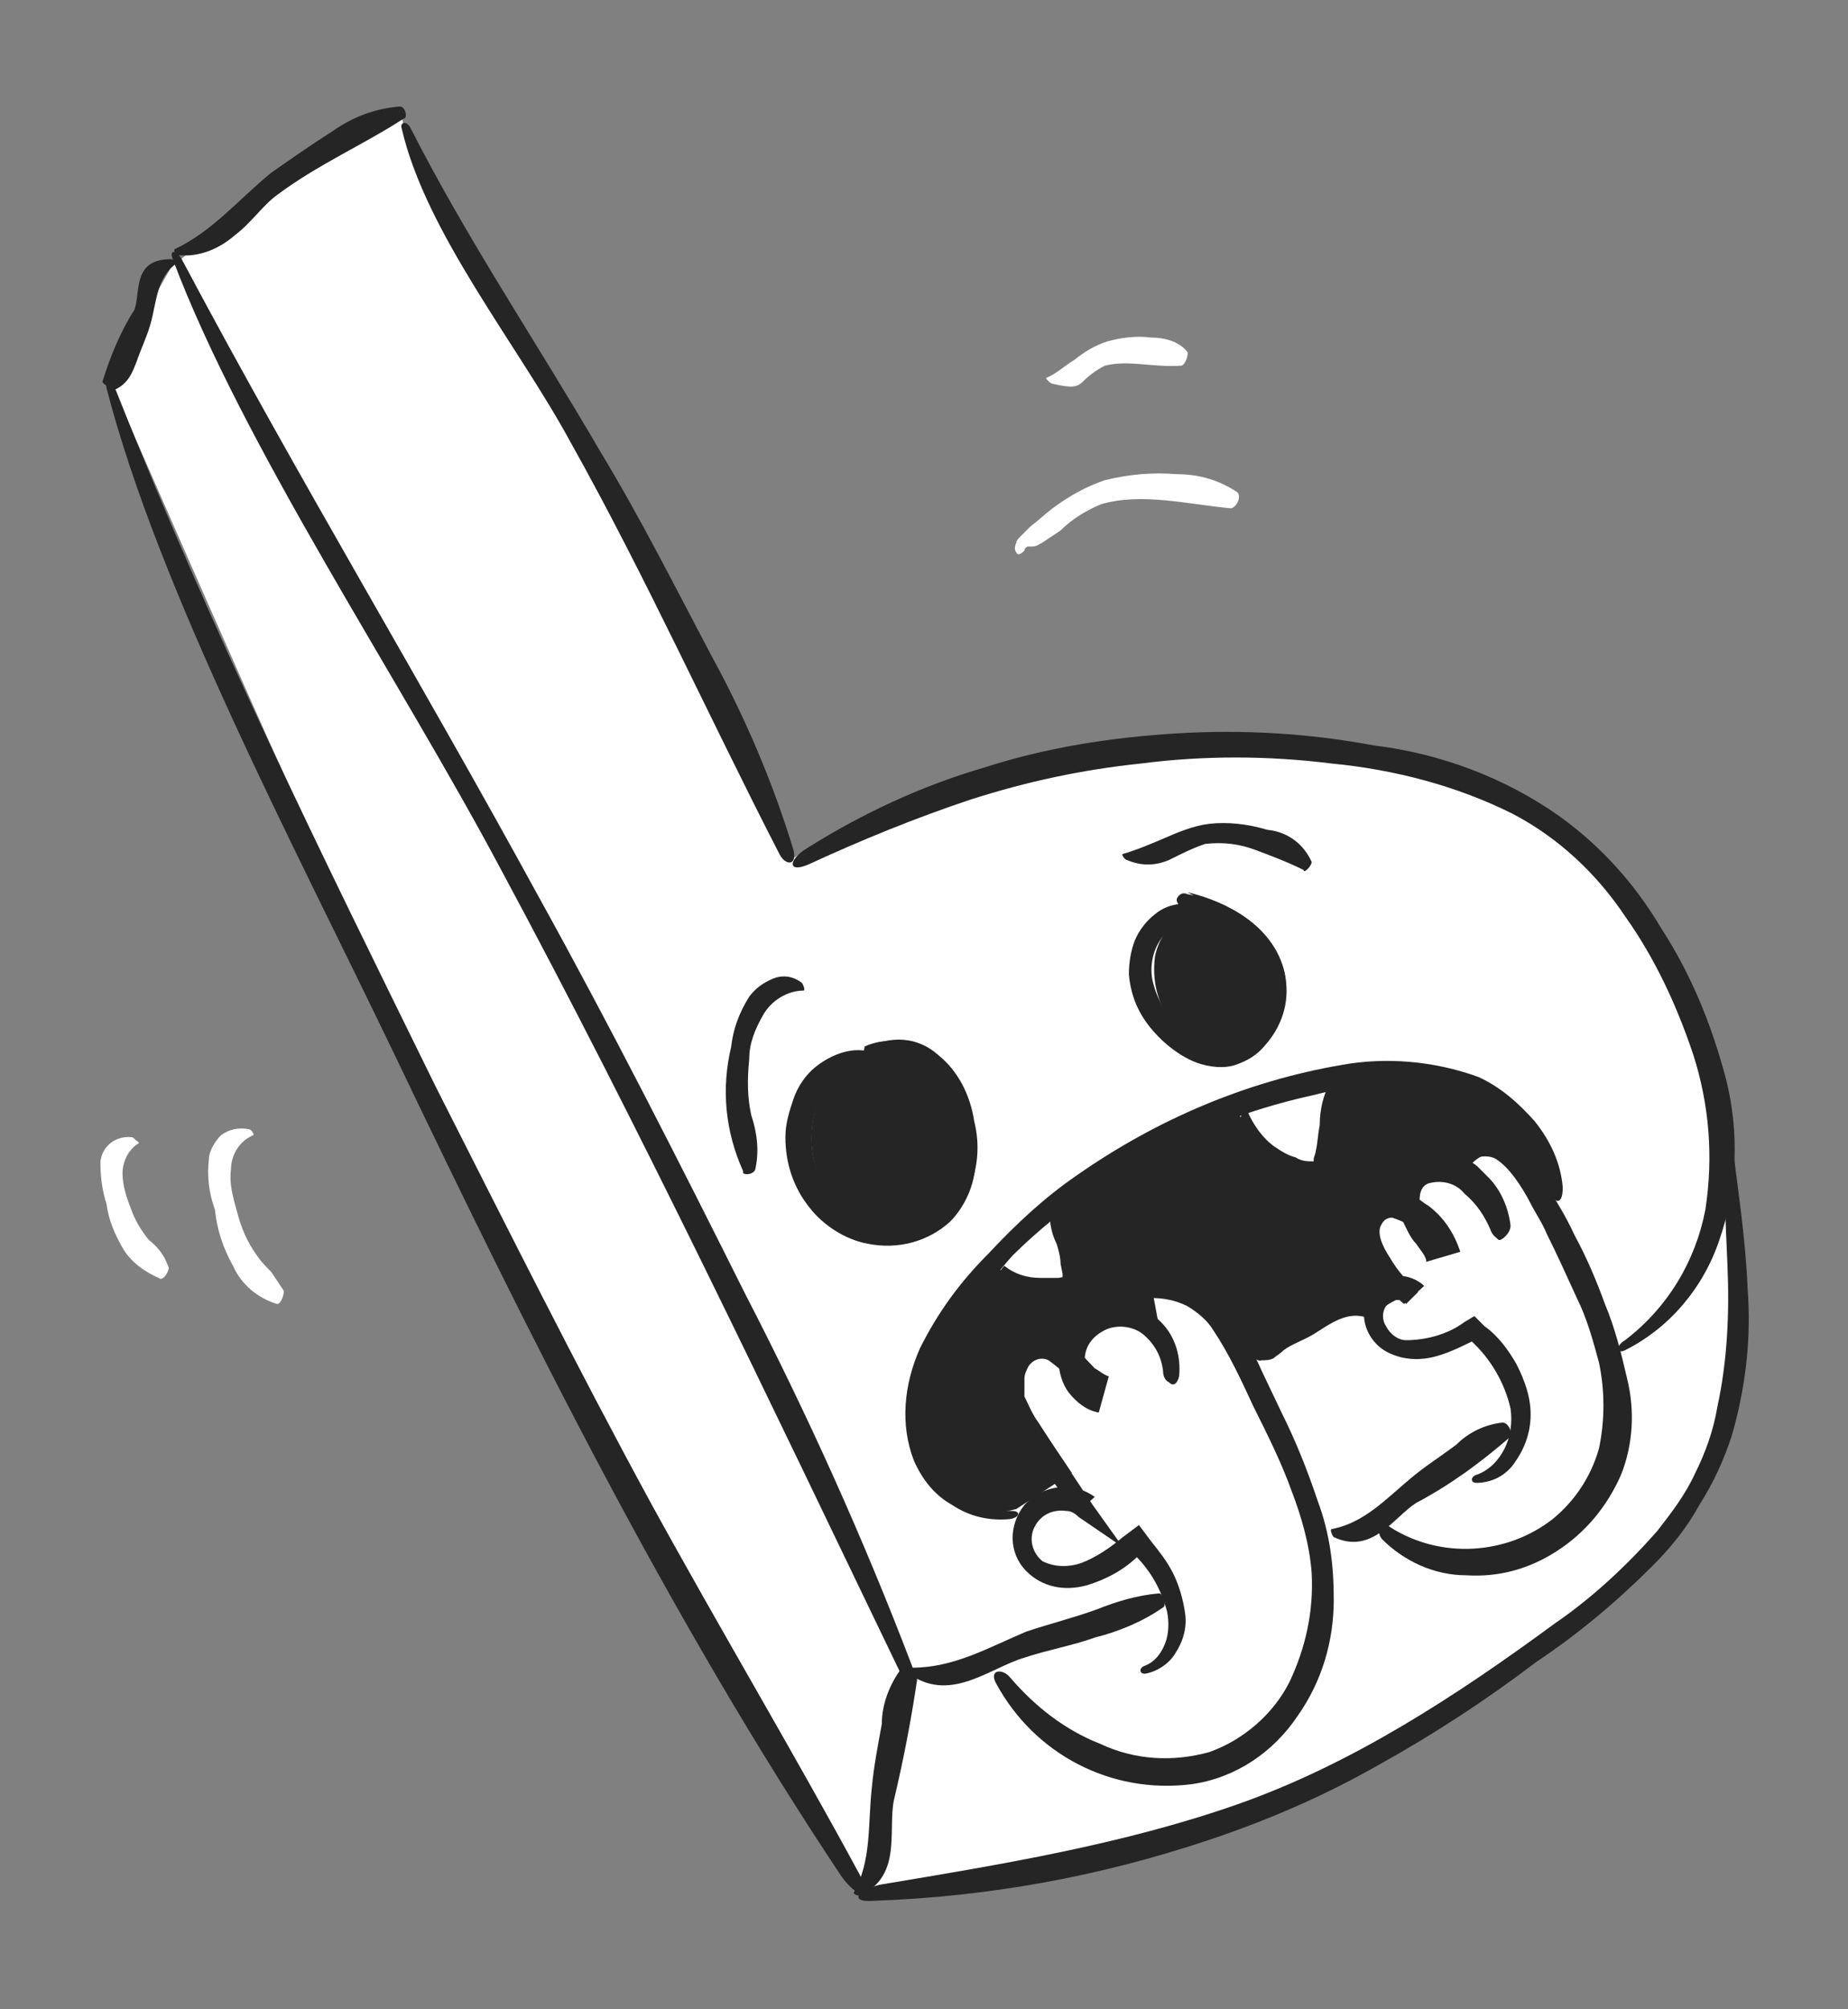 <?xml version="1.0" encoding="UTF-8"?> <svg xmlns="http://www.w3.org/2000/svg" xmlns:xlink="http://www.w3.org/1999/xlink" version="1.1" id="Calque_1" x="0px" y="0px" viewBox="0 0 92 100" style="enable-background:new 0 0 92 100;" xml:space="preserve"><rect x="0" y="0" width="92" height="100" fill="#808080" stroke="none"/> <style type="text/css"> .st0{fill:#FFFFFF;} .st1{fill:#252525;} </style> <path class="st0" d="M58.2,79.6c-1.8,0.9-3.7,1.5-5.7,1.9l-7,1.7l-0.1,0.7c-11-24.4-24.6-48-36.5-70.9l1.5-1.3 c2.9-2.4,6.1-4.4,9.6-5.9l0.3,1.5c7.1,11.4,13.5,23.3,19,35.6l0.2-0.2c8.8-5.3,19.2-7.2,29.3-5.3c2.8,0.4,5.6,1.5,8,3 c2.8,2.1,5.1,4.9,6.4,8.2c1.5,3,2.3,6.4,2.1,9.8c-0.2,3.4-1.9,6.6-4.6,8.7l-5.3,4c-2.9,1.9-5.9,3.6-8.9,5.1L58.2,79.6z"></path> <path class="st1" d="M62.4,67.4c0.4-0.6,1-1.1,1.7-1.3c1.3-0.5,2.7-0.8,4.1-0.9l9.1-5.6c-0.4-2.6-2.2-4.7-4.7-5.4 c-2.4-0.7-5-0.7-7.5,0c-6.2,1.4-11.9,4.6-16.4,9.2c-1.3,1.3-2.4,2.8-3.1,4.5c-0.7,1.7-0.6,3.7,0.3,5.3c1,1.6,2.9,2.4,4.7,1.9 L62.4,67.4z"></path> <path class="st0" d="M85.9,55.9c1.1,5.9,1.2,13.5-1.7,18.8c-1.8,3.3-4,4.7-7.1,6.9c-4.2,3.1-8.7,5.7-13.5,7.8 C57,92.1,49.9,93,42.9,94l-1.6-5.1l5.7-8.6L85.9,55.9z"></path> <path class="st0" d="M45.7,80.9l-2.8,11.3l-0.2,1.1C27.9,70.2,16.9,45,5.9,19.9L5.3,19l3.5-6.2L45.7,80.9z"></path> <path class="st1" d="M44.2,52.5c-1.3-0.5-2.7,0.6-3.3,1.9c-1,2.1-0.5,4.6,1.3,6.1c1.8,1.4,4.4,1,5.8-0.9c0,0,0.1-0.1,0.1-0.1 c0.6-1.2,0.7-2.5,0.4-3.7c-0.2-1.3-0.8-2.5-1.8-3.3c-1-0.9-2.4-1-3.6-0.3"></path> <path class="st1" d="M60.6,45.2c-1.5-0.1-2.8,0.9-3.1,2.4c-0.2,1.5,0.3,2.9,1.4,3.9c0.5,0.5,1.1,0.8,1.8,1c2.1,0.4,3.8-2.2,3.2-4.3 s-2.7-3.3-4.8-3.8"></path> <path class="st0" d="M50,82.9c2.4,3.9,7.7,6.2,11.7,4c3-1.7,4.4-5.4,4.3-8.8s-1.8-6.3-3.3-9.4c-0.4-1.2-1.1-2.2-2-3.1 c-1-0.8-2.2-1.8-3.3-1.2l0.8,4.3c0.1-1.1-0.4-2.2-1.3-2.8c-1-0.5-2.3-0.2-2.9,0.7c-0.5,0.9-0.2,2,0.7,2.5c0.1,0.1,0.2,0.1,0.3,0.1 c-1.3-0.5-2-2.5-3.3-2.1c-0.7,0.2-1.1,1-1,1.7c0.1,0.7,0.4,1.4,0.9,1.9l2.7,4c-0.9-0.7-2.2-0.5-2.9,0.4c-0.6,0.7-0.6,1.7,0,2.5 c0.7,0.8,1.8,1.1,2.8,0.9c1-0.3,1.9-0.8,2.7-1.4c0.8,0.8,1.4,1.9,1.7,3c0.3,1.2-0.3,2.4-1.4,2.9"></path> <path class="st0" d="M68.9,76c3,2.5,7.4,2.1,9.9-0.9c0.6-0.8,1.1-1.7,1.4-2.6c0.7-2.5,0-5.1-0.8-7.6c-0.6-2.2-1.6-4.3-2.9-6.1 c-0.4-0.6-0.9-1-1.5-1.3c-0.7-0.3-1.4,0-1.8,0.5l1.5,3.7c-0.1-1.1-0.7-2-1.6-2.6c-0.7-0.5-1.8-0.7-2.3,0c-0.4,0.6-0.4,1.3,0,1.9 c0.4,0.6,0.7,1.1,1,1.8c-0.2-1-0.9-1.8-1.8-2.2c-0.2-0.1-0.5-0.2-0.8-0.2c-0.5,0.1-0.8,0.6-0.8,1.1c0,0.5,0.2,1,0.5,1.4 c0.4,0.7,0.9,1.3,1.5,1.9c-0.5-0.5-1.3-0.4-1.7,0.1c-0.1,0.1-0.1,0.2-0.2,0.2c-0.3,0.7-0.1,1.5,0.5,2c0.6,0.4,1.4,0.6,2.1,0.4 c0.7-0.2,1.4-0.4,2.1-0.8c1.1,1,1.8,2.3,2,3.7c0.2,1.5-0.6,2.9-2,3.4"></path> <path class="st0" d="M49.8,63.2c1,0.5,2.1,0.8,3.3,0.9c0.1,0,0.3,0,0.4-0.1c0.1-0.1,0.1-0.2,0.1-0.4c0.1-1.4-0.2-2.8-0.8-4 L49.8,63.2z"></path> <path class="st0" d="M61.7,55.5c0.7,1.2,1.8,2.1,3,2.8c0.2,0.1,0.4,0.2,0.7,0.1c0.4-0.1,0.6-0.6,0.7-1c0.4-1.3,0.6-2.6,0.7-4 L61.7,55.5z"></path> <path class="st0" d="M61.6,24.5c-0.9-0.6-1.9-0.9-3-0.9c-1.2-0.1-2.4,0-3.6,0.3c-0.9,0.3-1.8,0.8-2.6,1.4c-0.4,0.3-0.7,0.6-1.1,0.9 c-0.2,0.2-0.3,0.3-0.5,0.5c-0.1,0.1-0.2,0.2-0.2,0.3c-0.1,0.2-0.1,0.4,0,0.5c0.1,0.2,0.3,0,0.4-0.1c0-0.1,0.1-0.2,0.2-0.2h0.2 c0.2,0,0.3-0.1,0.5-0.2c0.3-0.2,0.6-0.4,0.9-0.6c0.6-0.6,1.3-1,2-1.3c1-0.3,2.1-0.3,3.2-0.2c1.1,0.1,2.2,0.3,3.3,0.4 C61.6,25.2,61.8,24.7,61.6,24.5z"></path> <path class="st0" d="M59.1,17.5c-0.4-0.5-1.1-0.7-1.8-0.7c-0.7-0.1-1.5,0-2.2,0.2c-0.6,0.2-1.1,0.5-1.6,0.9 c-0.5,0.3-0.9,0.7-1.4,0.9c-0.1,0,0.2,0.3,0.3,0.3c0.9,0.2,1.2,0.2,1.5-0.1c0.3-0.3,0.7-0.6,1.1-0.8c1.2-0.3,2.4,0.1,3.8,0 C59,18.2,59.2,17.6,59.1,17.5z"></path> <path class="st0" d="M14.1,64.2c-0.2-0.3-0.4-0.6-0.6-0.9c-0.2-0.2-0.5-0.5-0.7-0.8c-0.5-0.7-0.8-1.4-1-2.2 c-0.2-0.7-0.4-1.4-0.3-2.1c0-0.7,0.4-1.4,1.1-1.7c0.1,0-0.1-0.3-0.2-0.3c-0.5-0.1-1,0-1.4,0.3c-0.3,0.3-0.6,0.8-0.6,1.2 c-0.1,0.8,0,1.7,0.3,2.5c0.1,1,0.4,1.9,0.9,2.8c0.4,0.9,1.2,1.6,2.2,1.9C14,64.9,14.2,64.3,14.1,64.2z"></path> <path class="st0" d="M8.4,63.1c-0.2-0.6-0.5-1-1-1.4c-0.4-0.5-0.7-1-0.9-1.6c-0.2-0.5-0.4-1.1-0.4-1.7c0-0.6,0.3-1.2,0.8-1.5 c0.1,0-0.2-0.2-0.3-0.3c-0.8-0.1-1.5,0.4-1.6,1.2c0,0,0,0.1,0,0.1c0,0.7,0.1,1.4,0.3,2c0.1,0.8,0.4,1.5,0.8,2.2 c0.4,0.7,1.1,1.2,1.8,1.5C8.1,63.8,8.4,63.3,8.4,63.1z"></path> <path class="st1" d="M45.4,82.9c-2.4-6.3-5.2-12.5-8.3-18.5c-3.3-6.6-6.7-13.3-10.3-19.8C20.9,33.8,14.9,23.9,9.1,13 c-0.3-0.6-0.7-0.6-0.5-0.1c3.5,9.3,11.3,20.9,16.3,30.3c7,13,13.4,26.5,19.8,39.8C45.2,84.1,45.9,84.3,45.4,82.9z"></path> <path class="st1" d="M19.9,5.3c-1.2,0.1-2.3,0.5-3.3,1.2c-1.1,0.7-2.1,1.4-3.1,2.1c-1.6,1.3-2.9,2.9-4.8,3.8 c-0.1,0.1,0.1,0.3,0.2,0.3c1,0.1,2-0.3,2.8-1c0.8-0.6,1.4-1.5,2.1-2c2-1.5,4.3-2.5,6.3-3.8C20.3,5.9,20.2,5.3,19.9,5.3z"></path> <path class="st1" d="M39.5,42.3c-1-3.3-2.4-6.6-4.1-9.7c-1.8-3.4-3.5-6.8-5.5-10.1c-3.2-5.5-6.6-10.5-9.5-16.2 c-0.2-0.3-0.5-0.2-0.4,0.1c1.2,5.2,5.8,10.8,8.4,15.6c3.7,6.6,6.9,13.7,10.4,20.5C39.1,43.1,39.7,43.1,39.5,42.3z"></path> <path class="st1" d="M5.7,19.4c0.7-0.3,0.9-0.9,1.1-1.4c0.2-0.6,0.5-1.2,0.7-1.9c0.3-1.1,0.3-2.3,1.3-3c0.1,0-0.2-0.2-0.3-0.2 c-1.9,0-1.5,1.6-1.8,2.5C6,16.5,5.5,17.7,5.1,19C5.1,19.1,5.6,19.4,5.7,19.4z"></path> <path class="st1" d="M42.8,93.3c-3.3-6.1-7-12.3-10.4-18.5c-3.7-6.8-7.2-13.8-10.7-20.7C16,42.5,10.6,31.6,5.8,19.5 c-0.3-0.7-0.6-0.8-0.5-0.2c2.6,10.1,9.5,23.1,14.3,33.1c6.7,14,13.7,28.1,22.3,41C42.7,94.5,43.5,94.6,42.8,93.3z"></path> <path class="st1" d="M44.9,83c-0.6,0.8-1,1.8-1,2.8c-0.2,1.1-0.4,2.1-0.5,3.2c-0.2,1.8,0,3.6-0.9,5.2c0,0.1,0.3,0.2,0.4,0.1 c2-1,1.3-3.2,1.6-4.7c0.5-2.1,0.9-4.2,1.2-6.3C45.6,83,45,82.8,44.9,83z"></path> <path class="st1" d="M43.5,52.7c0.9-0.2,1.8,0.1,2.5,0.7c0.7,0.7,1.2,1.7,1.4,2.7c0.3,1.1,0.2,2.3-0.3,3.3c-0.6,0.9-1.7,1.5-2.8,1.5 c-1,0.1-1.9-0.3-2.6-1c-1.5-1.6-1.7-3.9-0.6-5.8c0.3-0.4,0.7-0.8,1.2-1c0.4-0.2,1-0.3,1.4-0.1c0.2,0.1,0.4-0.2,0.2-0.3 c-0.4-0.4-1-0.5-1.6-0.4c-0.6,0.1-1.2,0.4-1.7,0.8c-0.5,0.4-0.9,1-1.1,1.6c-0.2,0.6-0.4,1.2-0.4,1.9c0,1.3,0.4,2.5,1.2,3.5 c0.7,0.9,1.8,1.6,2.9,1.8c1.5,0.3,3-0.1,4.1-1.1c0.5-0.5,0.9-1.2,1.1-1.9c0.2-0.7,0.2-1.4,0.1-2.1c-0.1-1.4-0.7-2.8-1.6-3.9 c-1-1.1-2.6-1.4-3.9-0.8C43.1,52,43,52.2,43,52.4C43.1,52.6,43.3,52.7,43.5,52.7z"></path> <path class="st1" d="M59,45.3c0.8,0.4,1.5,0.9,2.2,1.4c0.7,0.5,1.2,1.1,1.5,1.8c0.3,0.8,0.2,1.6-0.2,2.3c-0.4,0.7-1.1,1.2-1.9,1.2 c-0.8-0.1-1.5-0.4-2-1c-0.6-0.6-1-1.3-1.2-2.1c-0.2-0.8,0-1.7,0.5-2.3c0.5-0.7,1.3-1,2.2-0.9c0.2,0,0.3-0.3,0.1-0.4 c-0.9-0.5-2-0.4-2.7,0.2c-0.4,0.3-0.8,0.8-1,1.3c-0.2,0.5-0.3,1.1-0.3,1.7c0.1,1.1,0.5,2,1.2,2.8c0.6,0.7,1.4,1.3,2.2,1.6 c0.6,0.2,1.3,0.3,1.9,0.1c0.6-0.2,1.1-0.5,1.5-1c0.8-0.9,1.2-2.1,1-3.3c-0.2-1.2-0.9-2.2-1.9-2.9c-0.9-0.7-1.9-1.1-3-1.3 c-0.2-0.1-0.4,0-0.5,0.2S58.8,45.2,59,45.3z"></path> <path class="st1" d="M58.7,68.5c0.1-1-0.2-2-0.9-2.7c-0.4-0.4-0.9-0.7-1.4-0.8c-0.5-0.1-1.1-0.1-1.6,0.1c-0.6,0.2-1.1,0.5-1.5,0.9 c-0.4,0.5-0.6,1.1-0.6,1.7c0,0.6,0.2,1.2,0.5,1.6c0.4,0.5,0.9,0.9,1.5,1l0.5-1.8c-0.3-0.1-0.5-0.3-0.7-0.4c-0.3-0.3-0.6-0.7-1.1-1 c-0.3-0.2-0.6-0.4-0.9-0.5c-0.4-0.1-0.8-0.1-1.2,0c-1.3,0.6-1.9,2-1.3,3.3c0,0.1,0.1,0.2,0.1,0.3c0.2,0.5,0.5,0.9,0.8,1.3l0.8,1.2 l1.7,2.4l0.2,0.2l0.9-0.8c-1.1-0.8-2.6-0.6-3.5,0.4c-0.8,1-0.8,2.4,0.1,3.3c0.8,0.8,1.9,1,3,0.7c1-0.3,1.9-0.8,2.6-1.5h-0.2 c0.8,0.8,1.3,1.7,1.6,2.8c0.1,0.5,0.1,1.1-0.1,1.6c-0.2,0.5-0.5,0.9-1,1.1c-0.3,0.1-0.3,0.4,0,0.4c0.6-0.1,1.2-0.5,1.5-1 c0.4-0.6,0.6-1.3,0.5-2c-0.1-0.7-0.3-1.4-0.6-2c-0.3-0.6-0.7-1.1-1.1-1.6l-0.6-0.8l-0.8,0.6c-0.6,0.5-1.3,1-2.1,1.3 c-0.6,0.2-1.3,0.2-1.9-0.1c-0.5-0.4-0.7-1.1-0.4-1.7c0.3-0.6,0.9-0.9,1.6-0.8c0.2,0,0.4,0.1,0.6,0.3l2.2,1.5l-1.5-2.1 c-0.6-0.9-1.2-1.8-1.8-2.7l-0.9-1.4c-0.3-0.4-0.5-0.9-0.7-1.3C51,69.1,51,68.9,51,68.6c0-0.2,0.1-0.4,0.2-0.6c0.2-0.3,0.6-0.5,1-0.3 c0.4,0.3,0.8,0.6,1.1,1c0.4,0.5,0.9,0.8,1.5,1.1l0.2-0.7c-0.6-0.2-1-0.8-1-1.4c0-0.7,0.4-1.2,1-1.5c0.6-0.3,1.4-0.2,1.9,0.2 c0.6,0.5,0.9,1.1,1,1.8c0,0.3,0.1,0.5,0.3,0.6C58.4,69,58.6,68.9,58.7,68.5z"></path> <path class="st1" d="M49.6,83.8c1.9,3.5,5.7,5.5,9.7,5c2.2-0.3,4.1-1.6,5.3-3.4c1.2-1.7,1.8-3.7,1.8-5.8c0-1.7-0.2-3.3-0.8-4.9 c-0.5-1.5-1.1-3-1.8-4.4l-1-2.1c-0.3-0.7-0.7-1.4-1.2-2.1c-0.5-0.7-1.1-1.2-1.8-1.6c-0.8-0.4-1.6-0.5-2.5-0.3 c-0.4,0.1-0.3,0.5,0,0.4c0.6,0,1.2,0.1,1.8,0.4c0.5,0.3,1,0.7,1.3,1.2c0.8,1.2,1.4,2.5,2,3.8c0.7,1.4,1.4,2.8,1.9,4.2 c0.5,1.3,0.9,2.7,1,4.1c0.1,1.9-0.3,3.7-1.1,5.4c-0.8,1.6-2.3,2.9-4,3.5c-1.8,0.5-3.7,0.4-5.4-0.4c-1.8-0.7-3.3-1.9-4.5-3.3 C49.9,83,49.2,83.1,49.6,83.8z"></path> <path class="st1" d="M75.2,61c-0.1-0.9-0.5-1.8-1.1-2.4c-0.2-0.2-0.3-0.3-0.5-0.5c-0.2-0.2-0.4-0.3-0.7-0.4 c-0.5-0.2-1.1-0.3-1.7-0.2c-0.7,0.2-1.3,0.7-1.5,1.4c-0.2,0.6-0.2,1.2,0.1,1.8c0.2,0.4,0.4,0.9,0.7,1.2c0.2,0.3,0.4,0.5,0.5,0.8v0.1 l1.7-0.5c-0.3-0.9-0.8-1.7-1.6-2.3c-0.2-0.1-0.4-0.3-0.6-0.4c-0.2-0.1-0.5-0.2-0.8-0.3c-0.4-0.1-0.7,0-1.1,0.2 c-0.3,0.2-0.6,0.4-0.7,0.7c-0.3,0.5-0.4,1.1-0.2,1.7c0.1,0.4,0.3,0.8,0.6,1.2c0.5,0.7,1,1.3,1.6,1.8l1-0.9c-0.3-0.3-0.8-0.5-1.2-0.5 c-0.5,0-1,0.2-1.3,0.6c-0.3,0.4-0.5,0.8-0.5,1.3c0,0.9,0.6,1.7,1.4,2c0.7,0.3,1.5,0.3,2.2,0.1c0.7-0.2,1.3-0.5,1.9-0.8h-0.2 c1,0.9,1.7,2.1,2,3.4c0.1,0.7,0,1.4-0.3,2c-0.3,0.6-0.8,1.1-1.4,1.3c-0.3,0.1-0.3,0.4,0,0.4c0.8,0,1.5-0.4,1.9-1 c0.5-0.7,0.8-1.5,0.8-2.4c0-0.9-0.3-1.7-0.7-2.5c-0.4-0.7-0.9-1.4-1.6-1.9l-0.5-0.5l-0.5,0.3c-0.8,0.6-1.9,0.9-2.9,0.9 c-0.4,0-0.8-0.3-1-0.7c-0.2-0.3-0.2-0.7,0-1c0.1-0.1,0.3-0.2,0.5-0.3c0.2,0,0.4,0,0.5,0.2l0.6-0.6c-0.5-0.5-1-1-1.4-1.7 c-0.4-0.6-0.7-1.3-0.4-1.7c0.1-0.2,0.3-0.3,0.5-0.3c0.3,0.1,0.6,0.2,0.8,0.4c0.5,0.4,0.9,1,1.1,1.6l0.7-0.2c-0.3-0.8-0.9-1.4-1.1-2 s-0.2-1.3,0.3-1.5c0.7-0.2,1.4,0,1.8,0.5c0.6,0.5,1,1.1,1.3,1.8c0.1,0.3,0.3,0.4,0.4,0.5S75.2,61.4,75.2,61z"></path> <path class="st1" d="M68.8,76.6c1.1,1.1,2.6,1.8,4.2,1.8c1.6,0.1,3.1-0.3,4.5-1.2c1.4-0.9,2.5-2.2,3.2-3.8c0.6-1.5,0.7-3.2,0.3-4.8 c-0.3-1.3-0.6-2.5-1.1-3.7c-0.4-1.1-0.9-2.3-1.5-3.4c-0.5-1.1-1.2-2.2-1.9-3.2c-0.4-0.5-0.8-1-1.4-1.3c-0.7-0.3-1.4-0.2-2,0.3 c-0.3,0.3,0,0.5,0.2,0.4c0.4-0.2,0.9-0.2,1.2,0c0.3,0.2,0.6,0.5,0.9,0.9c0.3,0.4,0.6,0.9,0.8,1.3s0.6,1,0.8,1.5c0.5,1,1,2.1,1.5,3.2 c0.5,1,0.8,2.1,1.1,3.2c0.3,1.4,0.3,2.9,0,4.3c-0.4,1.4-1.2,2.6-2.3,3.5c-2.3,1.8-5.6,2-8.1,0.4C69,75.8,68.4,76.1,68.8,76.6z"></path> <path class="st1" d="M57.7,79.3c-1.1,0.1-2.1,0.4-3.1,0.8c-1.1,0.4-2.3,0.7-3.5,1.1C49.2,82,47.5,83,45.4,83c-0.1,0-0.1,0.3,0,0.4 c2,1.3,3.9-0.4,5.6-0.9c1.2-0.4,2.4-0.6,3.5-1c1.2-0.3,2.4-0.8,3.4-1.5C58.1,79.9,57.9,79.3,57.7,79.3z"></path> <path class="st1" d="M74.8,70.8c-0.9,0.1-1.7,0.5-2.3,1.1c-0.8,0.6-1.6,1.1-2.3,1.7c-1.2,1-2.3,2.2-3.9,2.5c-0.1,0,0,0.3,0.1,0.4 c1.9,0.9,3-1,4.1-1.7c1.7-0.9,3.2-2,4.7-3.3C75.3,71.3,75.1,70.8,74.8,70.8z"></path> <path class="st1" d="M40.3,43c2.6-1.2,5.3-2.3,8-3.2c2.8-0.9,5.6-1.5,8.5-1.8c3.1-0.4,6.3-0.4,9.5,0c3.1,0.3,6.2,1.1,9,2.5 c2.3,1.2,4.2,3,5.6,5.1c1.5,2.1,2.6,4.5,3.4,6.9c0.8,2.5,1,5.1,0.6,7.7c-0.5,2.6-1.9,4.9-4,6.5c-0.5,0.3-0.4,0.7,0,0.5 c2.2-1.1,3.9-3.1,4.7-5.5c0.9-2.6,1-5.4,0.3-8.1c-0.7-2.6-1.7-5.1-3.2-7.4c-1.3-2.2-3-4.1-5.1-5.6c-2.7-1.9-5.9-3.1-9.2-3.5 c-3.2-0.6-6.5-0.8-9.8-0.6c-3.3,0.2-6.5,0.7-9.6,1.7c-3.1,0.9-6.1,2.3-8.8,4C39.2,42.8,39.2,43.5,40.3,43z"></path> <path class="st1" d="M43.5,94.6c5.7-0.2,11.2-1.2,16.6-3c3-1,5.8-2.2,8.6-3.8c2.7-1.5,5.3-3.2,7.8-5.1c2.1-1.4,4-3,5.8-4.8 c0.9-0.9,1.7-1.9,2.3-3c0.7-1.1,1.2-2.2,1.6-3.4c0.7-2.4,1-4.9,0.8-7.4c-0.1-2.5-0.5-5-0.8-7.5c-0.1-0.6-0.4-0.7-0.4-0.2 c0,2.1,0.1,4.3,0.2,6.6c0.1,2.3,0,4.7-0.5,7c-0.2,1.2-0.6,2.3-1.1,3.3c-0.5,1.1-1.2,2-1.9,2.9c-1.5,1.7-3.2,3.3-5.1,4.6 c-4.9,3.6-10.1,7-15.8,9s-11.8,3-17.8,4C42.6,94.1,42.3,94.7,43.5,94.6z"></path> <path class="st1" d="M77.8,59.1c-0.1-1.2-0.6-2.3-1.4-3.3c-0.8-0.9-1.7-1.7-2.8-2.2c-2.2-0.8-4.6-1-6.8-0.6 c-4.7,0.8-9.2,2.7-13.2,5.5c-1.6,1.1-3,2.4-4.4,3.9c-1.4,1.4-2.5,2.9-3.4,4.7c-0.8,1.8-1,3.8-0.3,5.6c0.4,0.9,1,1.7,1.9,2.2 c0.9,0.6,1.9,0.8,2.9,0.7c0.5-0.1,0.5-0.4,0.1-0.4c-1.5,0-2.9-0.9-3.7-2.2c-0.7-1.4-0.8-3.1-0.3-4.6c0.6-1.7,1.5-3.2,2.7-4.5 c1.1-1.3,2.4-2.5,3.8-3.6c3.7-2.8,7.9-4.8,12.5-5.8c2.2-0.6,4.5-0.6,6.8,0c2.2,0.6,4,2.2,4.8,4.4C77.2,59.8,77.8,60.2,77.8,59.1z"></path> <path class="st1" d="M62.8,67.7c0.2,0,0.4,0,0.6-0.1c0.1-0.1,0.3-0.2,0.5-0.4c0.4-0.3,1-0.5,1.5-0.8c0.8-0.5,1.7-1.2,2.7-0.8 c0,0,0-0.3,0-0.4c-0.4-0.8-1-0.9-1.5-0.7s-0.9,0.6-1.3,0.8c-0.6,0.2-1.2,0.4-1.7,0.7c-0.6,0.2-1.1,0.7-1.3,1.4 C62.2,67.5,62.7,67.8,62.8,67.7z"></path> <path class="st1" d="M52.3,60c-0.1,0.6,0,1.3,0.3,1.9c0.1,0.3,0.2,0.7,0.2,1l0.1,0.5c0,0.1,0,0.2,0,0.2s0,0,0,0h0.2 c0.1,0,0.1,0.1,0.2,0.1c0,0,0,0,0-0.2l0,0l0,0h-0.1l-0.5,0.1c-0.3,0-0.6,0-0.9,0c-0.7,0-1.3-0.2-1.8-0.6c0,0-0.2,0.2-0.2,0.3 c0,0.8,0.6,1.4,1.4,1.5c0.3,0,0.7,0,1,0l0.5-0.1c0.2,0,0.3,0,0.6-0.1c0.2,0,0.4-0.2,0.6-0.4c0.1-0.1,0.1-0.3,0.1-0.5v-0.6 c0-0.4,0-0.8,0-1.2c-0.1-0.8-0.4-1.6-0.9-2.2C52.9,59.6,52.4,59.9,52.3,60z"></path> <path class="st1" d="M66.4,53.6c-0.5,0.7-0.7,1.6-0.7,2.4c-0.1,0.5-0.1,0.9-0.2,1.3c0,0.1-0.1,0.3-0.1,0.4c0,0,0,0,0,0.1l0,0l0,0 l0,0c-0.3,0-0.6,0-0.9-0.2c-0.4-0.1-0.7-0.3-1-0.5c-0.6-0.4-1.1-1.1-1.4-1.8c0-0.1-0.3,0.1-0.3,0.2c-0.3,0.8,0,1.8,0.8,2.3 c0.4,0.3,0.7,0.5,1.2,0.6c0.4,0.1,0.8,0.3,1.2,0.4c0.3,0.1,0.7,0.1,1-0.1c0.3-0.2,0.4-0.5,0.6-0.8c0.2-0.5,0.3-0.9,0.4-1.4 c0.2-0.9,0.3-1.9,0.2-2.9C67.1,53.5,66.6,53.4,66.4,53.6z"></path> <path class="st1" d="M37.6,58.2c0.2-0.9,0.1-1.8-0.2-2.7c-0.2-0.9-0.2-1.8-0.1-2.8c0-0.8,0.3-1.5,0.7-2.2c0.4-0.7,1.2-1.2,2-1.2 c0.1,0,0-0.3-0.1-0.4c-0.4-0.3-0.9-0.4-1.4-0.2c-0.5,0.2-0.9,0.5-1.2,0.9c-0.5,0.8-0.8,1.6-0.9,2.5c-0.5,2.1-0.3,4.2,0.6,6.2 C36.9,58.5,37.5,58.5,37.6,58.2z"></path> <path class="st1" d="M65.3,42.9c-0.4-0.9-1.2-1.5-2.2-1.6c-1-0.3-2-0.4-2.9-0.3c-0.8,0.1-1.5,0.4-2.2,0.7c-0.7,0.3-1.4,0.6-2.1,0.8 c-0.1,0,0.1,0.3,0.2,0.3c0.7,0.3,1.4,0.3,2.1,0c0.6-0.3,1.2-0.6,1.8-0.8c0.9-0.1,1.7,0,2.5,0.3c0.8,0.3,1.6,0.6,2.4,1 C64.9,43.5,65.3,43.1,65.3,42.9z"></path> </svg> 